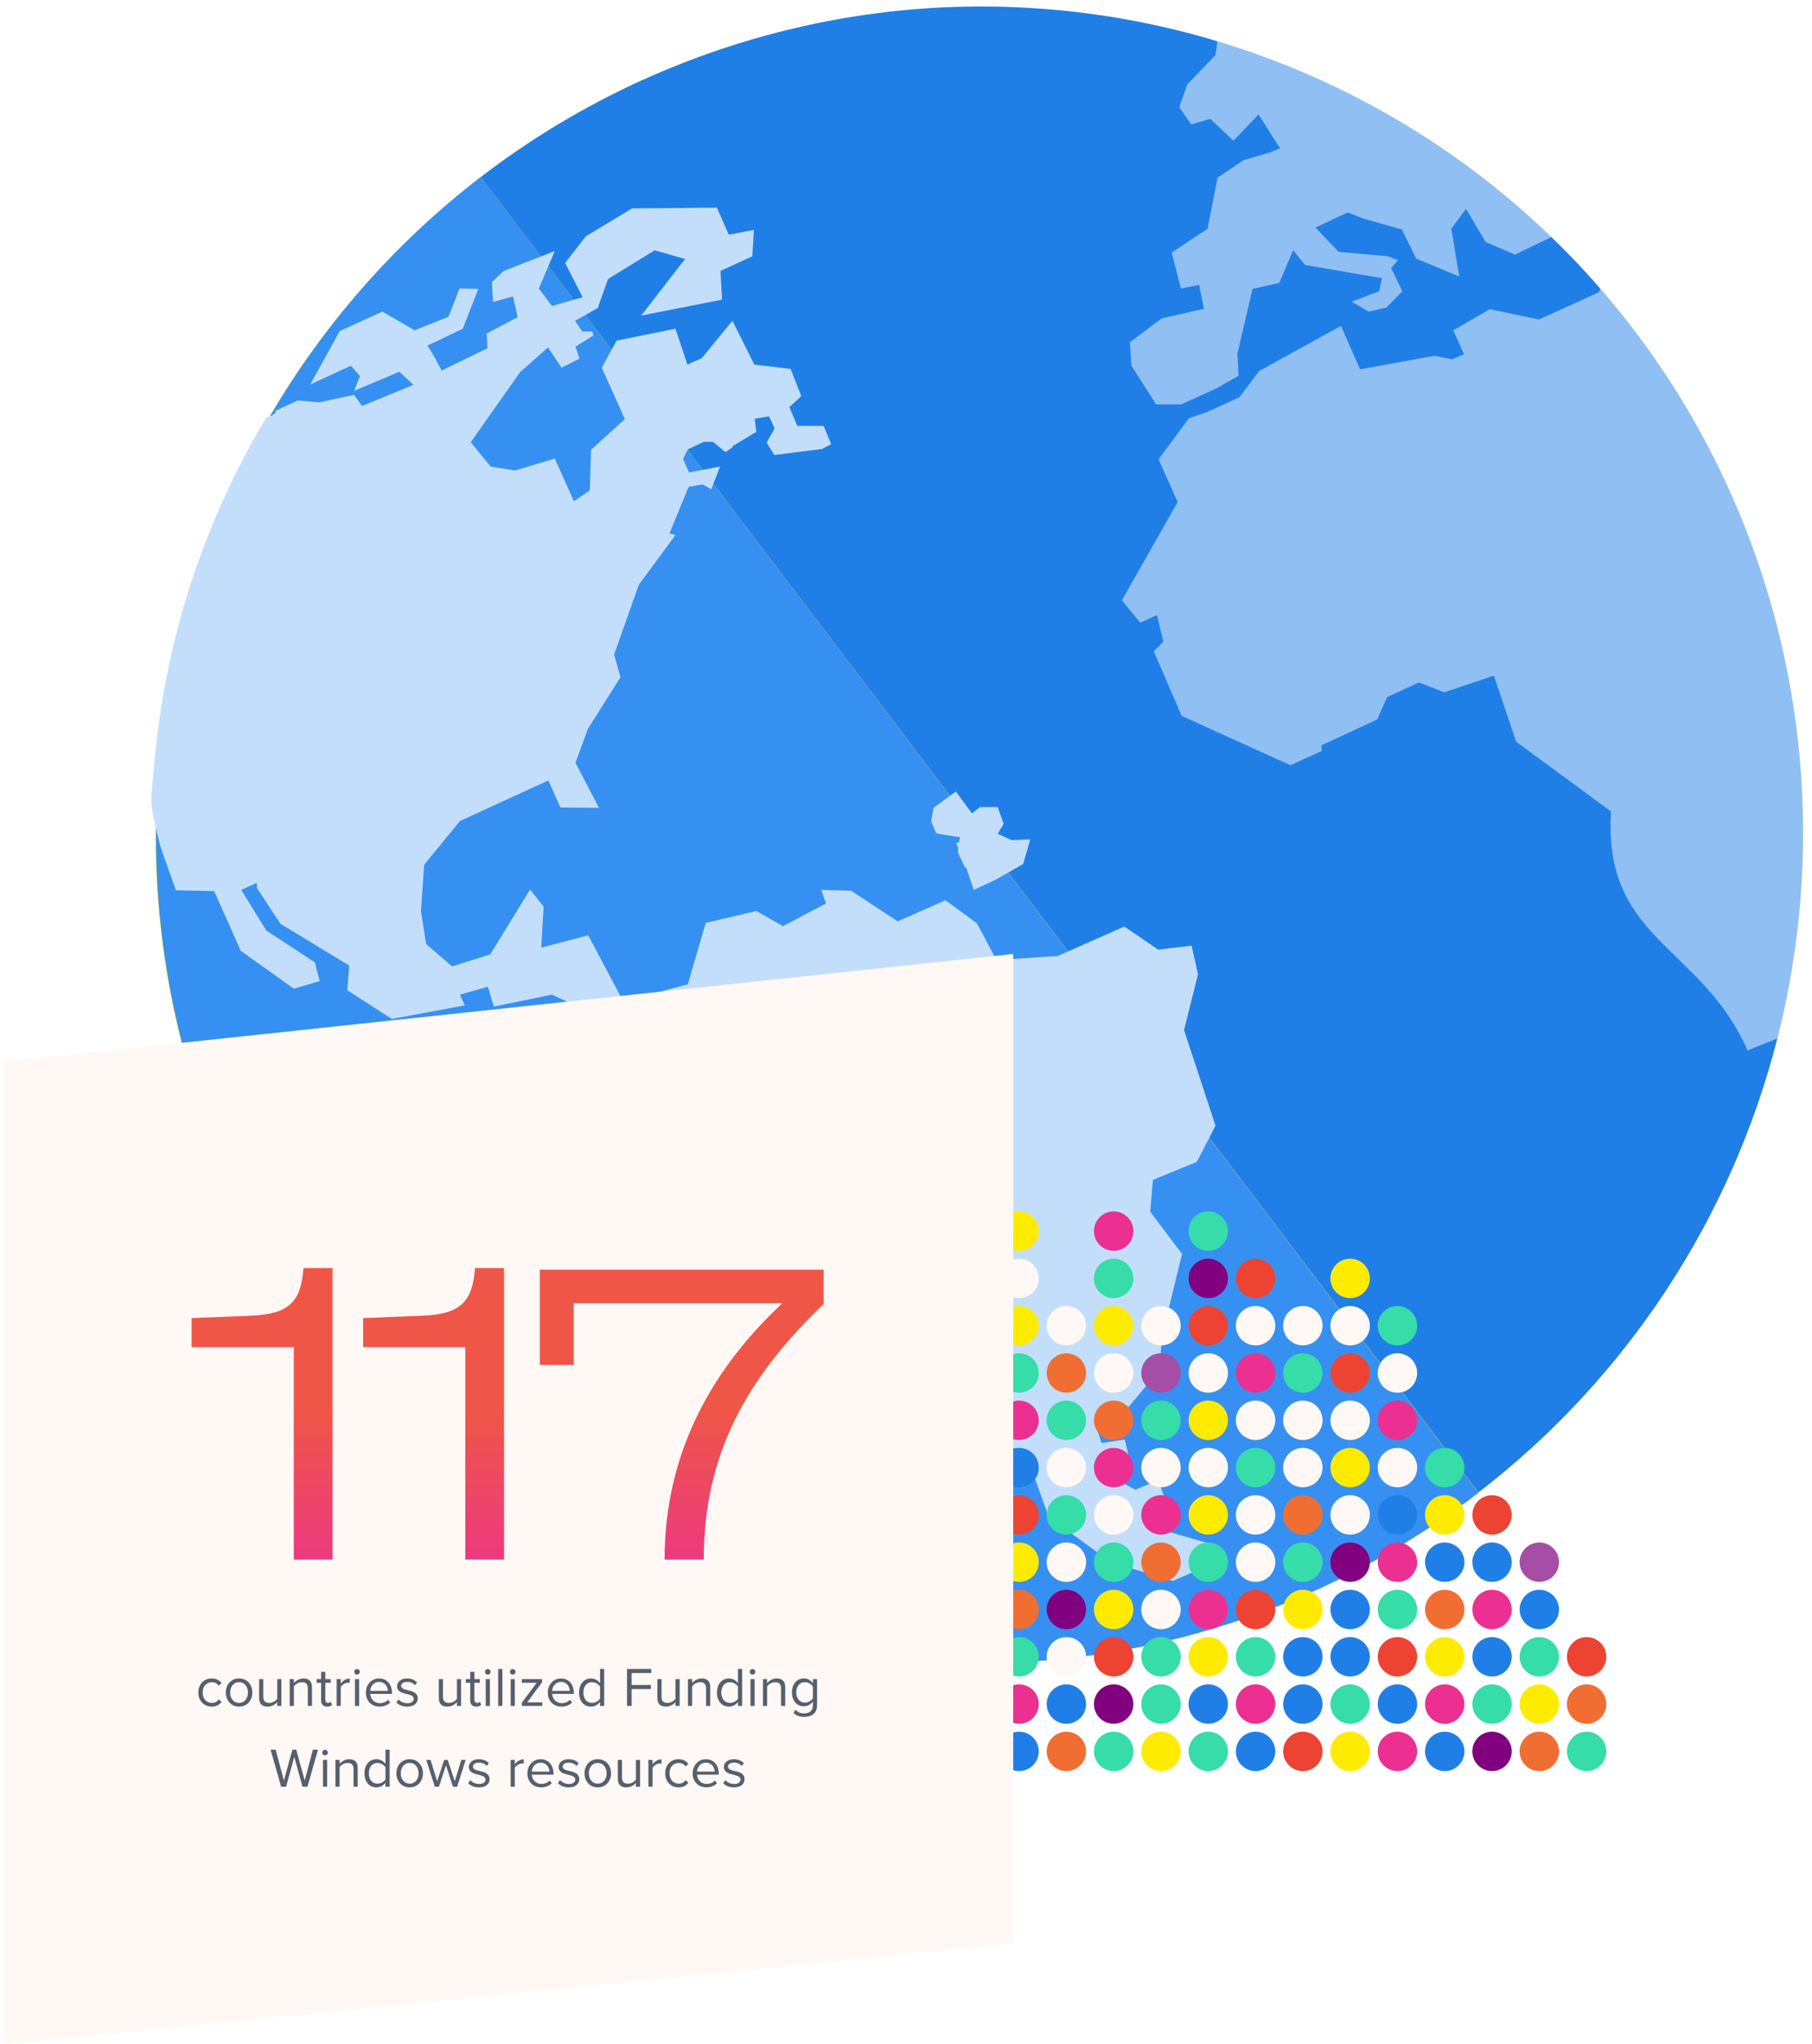 <svg width="359" height="405" viewBox="0 0 359 405" fill="none" xmlns="http://www.w3.org/2000/svg">
<path fill-rule="evenodd" clip-rule="evenodd" d="M127.589 15.729L127.037 15.966C104.599 26.232 84.754 41.407 68.966 60.371C53.179 79.334 41.852 101.601 35.824 125.528C29.794 149.455 29.217 174.431 34.133 198.611C39.049 222.791 49.334 245.558 64.227 265.231C109.204 324.49 190.478 346.978 261.099 314.864L261.651 314.627C301.024 296.428 331.631 263.437 346.832 222.813C362.033 182.189 360.6 137.209 342.846 97.634C334.122 78.095 321.627 60.471 306.076 45.773C290.525 31.074 272.225 19.59 252.226 11.981C232.227 4.371 210.922 0.785 189.534 1.428C168.146 2.072 147.095 6.932 127.589 15.729Z" fill="#FFEB00"/>
<path fill-rule="evenodd" clip-rule="evenodd" d="M95.238 35.062C60.78 61.58 38.19 100.634 32.382 143.726C26.575 186.817 38.02 230.458 64.227 265.153C109.204 324.49 190.478 346.979 261.099 314.864L261.651 314.627C272.935 309.419 283.351 303.028 292.898 295.768L95.238 35.062Z" fill="#3690F1"/>
<path fill-rule="evenodd" clip-rule="evenodd" d="M127.589 15.729L127.037 15.966C115.839 21.074 105.251 27.427 95.474 34.904L95.237 35.061L292.898 295.689C322.264 273.089 343.163 241.257 352.225 205.325C361.286 169.394 357.982 131.458 342.846 97.634C334.13 78.088 321.639 60.456 306.092 45.749C290.544 31.043 272.245 19.551 252.245 11.934C232.246 4.316 210.938 0.724 189.547 1.362C168.155 1.999 147.1 6.934 127.589 15.729Z" fill="#207FE7"/>
<path fill-rule="evenodd" clip-rule="evenodd" d="M307.575 46.897C288.969 28.598 266.237 15.039 241.294 7.365L240.82 10.916L235.218 16.755L233.64 21.253L236.007 24.646L239.794 23.541L244.371 27.881L249.342 22.673L253.603 29.38L251.709 30.169L246.344 31.747L241.215 35.219L239.242 45.319L232.14 50.054L233.955 57.155L237.585 56.445L238.532 61.179L230.168 63.073L223.855 67.808L224.171 72.463L229.063 80.117H234.034L240.978 76.961L245.397 74.436L245.16 70.096L248.158 57.234L253.445 56.05L256.207 49.58L258.574 52.5L273.803 55.104L273.251 57.708L267.806 59.759L271.12 61.732L274.671 60.943L277.827 57.708L275.618 53.131L276.959 51.553L274.908 50.764L265.202 49.896L260.626 45.083L267.017 42.084L270.015 43.268L277.748 45.477L280.589 51.237L289.111 54.788L287.533 45.319L290.452 41.374L294.319 47.923L300.158 50.448L307.496 46.897H307.575Z" fill="white" fill-opacity="0.5"/>
<path fill-rule="evenodd" clip-rule="evenodd" d="M352.157 205.736C358.812 179.986 359.099 153.004 352.996 127.118C346.892 101.231 334.58 77.22 317.123 57.155L316.728 57.944L304.892 63.31L295.187 61.258L287.927 65.44L290.058 70.175L287.691 71.201L284.219 70.49L269.463 73.173L265.676 64.573L249.5 73.489L245.555 78.697L239.005 81.695L235.533 82.879L229.536 91.006L233.324 99.449L222.277 118.939L225.907 123.358L229.221 121.859L230.483 127.145L228.59 129.039L234.113 141.822L255.655 151.606L261.888 148.766L261.809 147.661L272.856 142.532L274.829 138.113L281.141 135.194L286.112 137.166L295.976 133.852L300.394 146.951L319.174 160.759C317.596 186.325 336.849 187.035 346.239 208.103L352.157 205.736Z" fill="white" fill-opacity="0.5"/>
<path fill-rule="evenodd" clip-rule="evenodd" d="M54.443 131.327L52.865 130.775V130.38L54.443 130.617V131.327Z" fill="#FEFEFF"/>
<path fill-rule="evenodd" clip-rule="evenodd" d="M53.575 83.589L54.838 84.22L54.995 84.457V85.246L55.785 85.956L56.968 87.534L57.757 88.323L58.546 88.797L60.124 90.375C60.361 90.375 60.756 90.375 60.756 90.612V93.531L60.677 93.689L59.888 94.478L59.414 95.346L58.625 96.135V96.529L58.231 97.319C58.152 97.476 57.836 97.319 57.836 97.476V102.526L58.231 103.237C58.309 103.315 58.704 103.631 58.704 103.789V104.42L59.335 104.815C59.373 104.829 59.407 104.852 59.433 104.883C59.459 104.914 59.477 104.951 59.485 104.99C59.492 105.03 59.49 105.07 59.478 105.109C59.465 105.147 59.444 105.182 59.414 105.209L59.099 105.525V107.498C59.099 107.655 58.783 107.892 58.704 107.971L58.625 108.523L58.231 108.839V114.678L59.73 115.073C59.809 115.073 59.888 115.151 59.888 115.309V116.414L61.86 118.387L61.939 118.623V119.728L62.728 120.912V122.174C62.886 122.332 63.202 122.49 63.202 122.726V125.094C63.202 125.33 62.886 125.567 62.807 125.646V131.722C62.807 131.88 62.334 132.432 62.097 132.432H57.599L54.995 132.037V140.717C54.995 141.033 54.759 141.033 54.601 141.033V141.98C54.601 142.137 54.522 142.216 54.443 142.216L53.654 142.611L51.681 146.162V147.503L50.892 148.292V153.027L51.681 154.21L52.076 154.999L53.181 155.788L53.338 155.946V159.655C53.338 159.97 53.102 159.97 52.944 159.97C52.944 160.128 52.944 160.365 52.628 160.365H52.076V165.099L51.681 165.573V166.677C51.681 166.835 51.366 167.072 51.287 167.151V168.729C51.287 168.887 50.971 169.123 50.892 169.281V175.909L55.548 183.011L69.199 191.296L68.804 196.188L77.642 201.87L92.082 199.187L91.135 197.056L96.658 195.478L97.842 199.424L109.362 197.056L122.776 203.29L134.612 198.95L139.899 207.788L134.533 216.783L137.926 225.305L139.11 230.907L156.706 239.981L159.783 244.4L164.833 243.453C165.307 243.217 176.985 245.82 176.985 245.82L188.426 271.544L191.977 270.992L195.133 283.774L203.418 288.351L207.758 300.503L220.068 309.498L232.377 313.207L241.294 309.34L240.899 306.184L231.904 303.58L231.115 300.66L230.72 296.715L229.458 293.243L224.96 295.137L221.488 293.322L223.54 288.114L222.829 285.195L218.253 285.905L217.385 283.301L222.751 279.75L229.694 271.465L230.247 264.6L234.192 248.424L227.879 240.06L228.432 233.748L237.112 230.197L240.82 223.017L234.586 204.079L237.348 193.032L236.086 187.351L229.458 188.14L222.751 183.563L209.573 189.402L197.422 190.191L193.555 182.932L187.322 178.355L177.853 182.538L168.621 176.462L162.703 176.304L163.65 178.987L155.128 183.484L149.841 180.486L139.82 182.853L136.269 195.005L123.486 198.398L116.542 185.299L107.232 187.745L107.705 179.618L105.022 176.225L97.132 189.087L89.556 191.454L84.428 187.035L83.402 180.486L84.033 171.333L91.135 162.653L108.652 154.605L111.019 159.97L118.673 160.049L114.017 151.133L116.464 144.426L122.934 134.168L121.671 129.67L126.564 115.862L133.823 105.998L132.639 105.683L136.427 96.451L139.189 95.977L140.925 96.924L142.661 92.426L136.506 93.61L135.322 90.927L136.269 89.033L139.425 87.534H141.24L143.765 89.586L145.186 88.56L145.107 88.402L149.841 85.561L149.525 82.958L152.366 82.484L153.471 84.851L151.893 87.692L153.392 90.138L162.861 88.954L164.675 88.008L163.176 84.378H157.968L156.39 80.669L158.757 78.46L156.627 73.094L149.446 72.226L145.107 63.547L139.031 70.964L136.19 72.226L133.823 65.125L122.145 67.492L119.225 72.858L123.802 83.037L117.095 89.112L116.858 97.161L113.702 99.291L109.914 90.848L102.024 93.215L97.21 92.426L93.265 87.613L103.049 73.726L108.573 68.833L111.256 72.858L114.807 71.043L114.017 68.675L117.568 66.466L117.332 65.677H115.359L113.939 63.547L118.436 61.022L120.014 56.524L120.488 55.261L129.72 49.58L135.717 51.316L127.037 62.521L143.055 59.365L142.739 53.683L149.052 50.764L149.368 45.556L144.396 46.503L142.029 41.137L125.222 41.295L116.069 46.819L111.966 52.105L115.438 58.891L109.362 60.627L106.758 57.155L109.914 49.738L99.814 53.683L97.447 55.893L97.684 59.838L101.629 58.733L102.576 62.837L96.421 66.072L96.579 68.991L87.505 73.41C87.505 73.41 84.901 68.36 84.585 68.518L91.687 65.125L94.764 57.234L91.056 57.155L88.846 62.758L82.139 65.44L75.748 61.732L67.305 65.598L61.466 76.172L69.514 72.463L71.329 74.515L70.145 77.434L79.141 73.647L81.903 76.251L71.724 80.433L70.145 78.223L63.202 79.722L59.02 79.328L54.601 81.379V81.695C54.518 81.821 54.411 81.928 54.285 82.011L54.049 82.168C53.891 82.248 53.891 82.326 53.891 82.484L53.812 82.721L53.733 82.958L53.575 83.589Z" fill="#C3DEFB"/>
<path fill-rule="evenodd" clip-rule="evenodd" d="M52.76 82.721C40.436 103.299 32.886 126.381 30.666 150.265C29.799 160.049 29.404 158.155 31.85 167.94L34.849 176.383L42.423 176.541L47.71 188.377L58.205 195.873L63.334 194.373L62.387 190.665L52.76 184.352L47.789 176.304L51.103 174.805L51.34 175.12V169.123C51.34 168.966 51.734 168.65 51.734 168.65V167.072C51.734 166.914 52.129 166.598 52.129 166.598V165.415C52.129 165.257 52.445 165.02 52.602 164.941V160.128C52.602 159.97 52.681 159.812 52.839 159.812H53.392C53.392 159.418 53.47 159.418 53.786 159.418V156.104L52.602 155.315L52.208 154.526L51.419 153.263L51.34 153.105V148.213L51.419 147.977L52.208 147.187V146.004L53.786 142.69L54.338 142.216L55.048 141.822V140.796C55.048 140.48 55.285 140.48 55.443 140.48V131.88L53.549 131.091L53.451 131.031L53.392 130.933V130.144C53.392 129.986 53.47 129.828 53.628 129.828H55.285C55.522 129.828 55.759 130.223 55.916 130.301V131.485L63.018 131.88L63.255 131.643V125.567C63.255 125.409 63.57 125.173 63.649 125.015V122.884C63.57 122.726 63.255 122.569 63.255 122.332V121.227L62.466 120.044V118.781L60.493 116.808L60.414 116.572V115.546L58.915 115.23L58.797 115.138L58.757 114.994V108.681C58.757 108.444 58.994 108.208 59.152 108.129V107.655L59.546 107.34V105.367C59.546 105.209 59.783 105.051 59.783 105.051L59.309 104.736L59.191 104.644L59.152 104.499V103.947L58.757 103.552L58.363 102.605V97.319C58.363 97.003 58.599 97.003 58.836 97.003L59.152 96.372V95.898L59.941 95.109C60.099 94.951 60.335 94.32 60.493 94.241L61.203 93.452V91.006L60.888 90.927L59.309 89.349L58.363 88.876L57.574 88.087V88.008L56.311 86.43L55.522 85.561V84.694L53.944 83.904C53.707 83.904 53.786 83.51 54.023 83.431L54.181 83.352V82.879L54.338 82.405C54.338 82.248 54.417 82.169 54.575 82.011L52.76 82.8V82.721Z" fill="#C3DEFB"/>
<path fill-rule="evenodd" clip-rule="evenodd" d="M184.481 162.732L184.954 160.049L189.373 156.814L193.318 162.18L197.816 165.257L200.42 166.441L204.129 166.283L202.708 171.175L197.185 174.331L192.924 176.304L191.109 170.938L194.344 168.571L192.924 166.204L188.663 165.651L185.507 165.099L184.481 162.732Z" fill="#C3DEFB"/>
<path fill-rule="evenodd" clip-rule="evenodd" d="M189.768 168.808L190.636 162.653L194.186 159.891H197.658L198.842 163.205L194.66 170.307L191.188 171.885L189.768 168.808Z" fill="#C3DEFB"/>
<path fill-rule="evenodd" clip-rule="evenodd" d="M189.452 167.072L193.713 165.099L193.555 162.416L195.212 161.627L197.343 161.154V163.205L195.291 164.389L195.764 166.677L194.581 168.413L192.056 169.834C191.845 169.492 191.634 169.15 191.425 168.808L190.399 169.281L189.452 167.072Z" fill="#C3DEFB"/>
<path fill-rule="evenodd" clip-rule="evenodd" d="M193.397 168.019L192.608 165.809L193.16 163.442L195.686 164.073L196.317 166.362L193.397 168.019Z" fill="#C3DEFB"/>
<path fill-rule="evenodd" clip-rule="evenodd" d="M191.898 165.02L193.003 166.598H195.764L194.107 162.969L191.898 165.02Z" fill="#C3DEFB"/>
<rect x="49" y="91" width="24" height="80" fill="#C3DEFB"/>
<path d="M53.5 83.5H57L68.5 89.5L61 95.5L53 89.5L53.5 83.5Z" fill="#C3DEFB"/>
<circle cx="314.347" cy="328.238" r="3.904" transform="rotate(90 314.347 328.238)" fill="#ED4333"/>
<circle cx="314.347" cy="337.608" r="3.904" transform="rotate(90 314.347 337.608)" fill="#F16E32"/>
<circle cx="314.347" cy="346.979" r="3.904" transform="rotate(90 314.347 346.979)" fill="#36DDA8"/>
<circle cx="304.977" cy="309.497" r="3.904" transform="rotate(90 304.977 309.497)" fill="#A64DA6"/>
<circle cx="304.977" cy="318.867" r="3.904" transform="rotate(90 304.977 318.867)" fill="#207FE7"/>
<circle cx="304.977" cy="328.238" r="3.904" transform="rotate(90 304.977 328.238)" fill="#36DDA8"/>
<circle cx="304.977" cy="337.608" r="3.904" transform="rotate(90 304.977 337.608)" fill="#FFEB00"/>
<circle cx="304.977" cy="346.979" r="3.904" transform="rotate(90 304.977 346.979)" fill="#F16E32"/>
<circle cx="295.607" cy="300.127" r="3.904" transform="rotate(90 295.607 300.127)" fill="#ED4333"/>
<circle cx="295.607" cy="309.497" r="3.904" transform="rotate(90 295.607 309.497)" fill="#207FE7"/>
<circle cx="295.607" cy="318.867" r="3.904" transform="rotate(90 295.607 318.867)" fill="#EB3091"/>
<circle cx="295.607" cy="328.238" r="3.904" transform="rotate(90 295.607 328.238)" fill="#207FE7"/>
<circle cx="295.607" cy="337.608" r="3.904" transform="rotate(90 295.607 337.608)" fill="#36DDA8"/>
<circle cx="295.607" cy="346.979" r="3.904" transform="rotate(90 295.607 346.979)" fill="#800080"/>
<circle cx="286.236" cy="290.756" r="3.904" transform="rotate(90 286.236 290.756)" fill="#36DDA8"/>
<circle cx="286.236" cy="300.127" r="3.904" transform="rotate(90 286.236 300.127)" fill="#FFEB00"/>
<circle cx="286.236" cy="309.497" r="3.904" transform="rotate(90 286.236 309.497)" fill="#207FE7"/>
<circle cx="286.236" cy="318.868" r="3.904" transform="rotate(90 286.236 318.868)" fill="#F16E32"/>
<circle cx="286.236" cy="328.238" r="3.904" transform="rotate(90 286.236 328.238)" fill="#FFEB00"/>
<circle cx="286.236" cy="337.608" r="3.904" transform="rotate(90 286.236 337.608)" fill="#EB3091"/>
<circle cx="286.236" cy="346.979" r="3.904" transform="rotate(90 286.236 346.979)" fill="#207FE7"/>
<circle cx="276.866" cy="262.645" r="3.904" transform="rotate(90 276.866 262.645)" fill="#36DDA8"/>
<circle cx="276.866" cy="272.015" r="3.904" transform="rotate(90 276.866 272.015)" fill="#FFF8F4"/>
<circle cx="276.866" cy="281.386" r="3.904" transform="rotate(90 276.866 281.386)" fill="#EB3091"/>
<circle cx="276.866" cy="290.756" r="3.904" transform="rotate(90 276.866 290.756)" fill="#FFF8F4"/>
<circle cx="276.866" cy="300.127" r="3.904" transform="rotate(90 276.866 300.127)" fill="#207FE7"/>
<circle cx="276.866" cy="309.497" r="3.904" transform="rotate(90 276.866 309.497)" fill="#EB3091"/>
<circle cx="276.866" cy="318.867" r="3.904" transform="rotate(90 276.866 318.867)" fill="#36DDA8"/>
<circle cx="276.866" cy="328.238" r="3.904" transform="rotate(90 276.866 328.238)" fill="#ED4333"/>
<circle cx="276.866" cy="337.608" r="3.904" transform="rotate(90 276.866 337.608)" fill="#207FE7"/>
<circle cx="276.866" cy="346.979" r="3.904" transform="rotate(90 276.866 346.979)" fill="#EB3091"/>
<circle cx="267.495" cy="253.275" r="3.904" transform="rotate(90 267.495 253.275)" fill="#FFEB00"/>
<circle cx="267.495" cy="262.645" r="3.904" transform="rotate(90 267.495 262.645)" fill="#FFF8F4"/>
<circle cx="267.495" cy="272.015" r="3.904" transform="rotate(90 267.495 272.015)" fill="#ED4333"/>
<circle cx="267.495" cy="281.386" r="3.904" transform="rotate(90 267.495 281.386)" fill="#FFF8F4"/>
<circle cx="267.495" cy="290.756" r="3.904" transform="rotate(90 267.495 290.756)" fill="#FFEB00"/>
<circle cx="267.495" cy="300.127" r="3.904" transform="rotate(90 267.495 300.127)" fill="#FFF8F4"/>
<circle cx="267.495" cy="309.497" r="3.904" transform="rotate(90 267.495 309.497)" fill="#800080"/>
<circle cx="267.495" cy="318.867" r="3.904" transform="rotate(90 267.495 318.867)" fill="#207FE7"/>
<circle cx="267.495" cy="328.238" r="3.904" transform="rotate(90 267.495 328.238)" fill="#207FE7"/>
<circle cx="267.495" cy="337.608" r="3.904" transform="rotate(90 267.495 337.608)" fill="#36DDA8"/>
<circle cx="267.495" cy="346.979" r="3.904" transform="rotate(90 267.495 346.979)" fill="#FFEB00"/>
<circle cx="258.125" cy="262.645" r="3.904" transform="rotate(90 258.125 262.645)" fill="#FFF8F4"/>
<circle cx="258.125" cy="272.015" r="3.904" transform="rotate(90 258.125 272.015)" fill="#36DDA8"/>
<circle cx="258.125" cy="281.386" r="3.904" transform="rotate(90 258.125 281.386)" fill="#FFF8F4"/>
<circle cx="258.125" cy="290.756" r="3.904" transform="rotate(90 258.125 290.756)" fill="#FFF8F4"/>
<circle cx="258.125" cy="300.127" r="3.904" transform="rotate(90 258.125 300.127)" fill="#F16E32"/>
<circle cx="258.125" cy="309.497" r="3.904" transform="rotate(90 258.125 309.497)" fill="#36DDA8"/>
<circle cx="258.125" cy="318.867" r="3.904" transform="rotate(90 258.125 318.867)" fill="#FFEB00"/>
<circle cx="258.125" cy="328.238" r="3.904" transform="rotate(90 258.125 328.238)" fill="#207FE7"/>
<circle cx="258.125" cy="337.608" r="3.904" transform="rotate(90 258.125 337.608)" fill="#207FE7"/>
<circle cx="258.125" cy="346.979" r="3.904" transform="rotate(90 258.125 346.979)" fill="#ED4333"/>
<circle cx="248.755" cy="253.275" r="3.904" transform="rotate(90 248.755 253.275)" fill="#ED4333"/>
<circle cx="248.755" cy="262.645" r="3.904" transform="rotate(90 248.755 262.645)" fill="#FFF8F4"/>
<circle cx="248.755" cy="272.015" r="3.904" transform="rotate(90 248.755 272.015)" fill="#EB3091"/>
<circle cx="248.755" cy="281.386" r="3.904" transform="rotate(90 248.755 281.386)" fill="#FFF8F4"/>
<circle cx="248.755" cy="290.756" r="3.904" transform="rotate(90 248.755 290.756)" fill="#36DDA8"/>
<circle cx="248.755" cy="300.127" r="3.904" transform="rotate(90 248.755 300.127)" fill="#FFF8F4"/>
<circle cx="248.755" cy="309.497" r="3.904" transform="rotate(90 248.755 309.497)" fill="#FFF8F4"/>
<circle cx="248.755" cy="318.867" r="3.904" transform="rotate(90 248.755 318.867)" fill="#ED4333"/>
<circle cx="248.755" cy="328.238" r="3.904" transform="rotate(90 248.755 328.238)" fill="#36DDA8"/>
<circle cx="248.755" cy="337.608" r="3.904" transform="rotate(90 248.755 337.608)" fill="#EB3091"/>
<circle cx="248.755" cy="346.979" r="3.904" transform="rotate(90 248.755 346.979)" fill="#207FE7"/>
<circle cx="239.384" cy="243.904" r="3.904" transform="rotate(90 239.384 243.904)" fill="#36DDA8"/>
<circle cx="239.384" cy="253.275" r="3.904" transform="rotate(90 239.384 253.275)" fill="#800080"/>
<circle cx="239.384" cy="262.645" r="3.904" transform="rotate(90 239.384 262.645)" fill="#ED4333"/>
<circle cx="239.384" cy="272.016" r="3.904" transform="rotate(90 239.384 272.016)" fill="#FFF8F4"/>
<circle cx="239.384" cy="281.386" r="3.904" transform="rotate(90 239.384 281.386)" fill="#FFEB00"/>
<circle cx="239.384" cy="290.756" r="3.904" transform="rotate(90 239.384 290.756)" fill="#FFF8F4"/>
<circle cx="239.384" cy="300.127" r="3.904" transform="rotate(90 239.384 300.127)" fill="#FFEB00"/>
<circle cx="239.384" cy="309.497" r="3.904" transform="rotate(90 239.384 309.497)" fill="#36DDA8"/>
<circle cx="239.384" cy="318.867" r="3.904" transform="rotate(90 239.384 318.867)" fill="#EB3091"/>
<circle cx="239.384" cy="328.238" r="3.904" transform="rotate(90 239.384 328.238)" fill="#FFEB00"/>
<circle cx="239.384" cy="337.608" r="3.904" transform="rotate(90 239.384 337.608)" fill="#207FE7"/>
<circle cx="239.384" cy="346.979" r="3.904" transform="rotate(90 239.384 346.979)" fill="#36DDA8"/>
<circle cx="230.014" cy="262.645" r="3.904" transform="rotate(90 230.014 262.645)" fill="#FFF8F4"/>
<circle cx="230.014" cy="272.015" r="3.904" transform="rotate(90 230.014 272.015)" fill="#A64DA6"/>
<circle cx="230.014" cy="281.386" r="3.904" transform="rotate(90 230.014 281.386)" fill="#36DDA8"/>
<circle cx="230.014" cy="290.756" r="3.904" transform="rotate(90 230.014 290.756)" fill="#FFF8F4"/>
<circle cx="230.014" cy="300.127" r="3.904" transform="rotate(90 230.014 300.127)" fill="#EB3091"/>
<circle cx="230.014" cy="309.497" r="3.904" transform="rotate(90 230.014 309.497)" fill="#F16E32"/>
<circle cx="230.014" cy="318.867" r="3.904" transform="rotate(90 230.014 318.867)" fill="#FFF8F4"/>
<circle cx="230.014" cy="328.238" r="3.904" transform="rotate(90 230.014 328.238)" fill="#36DDA8"/>
<circle cx="230.014" cy="337.608" r="3.904" transform="rotate(90 230.014 337.608)" fill="#36DDA8"/>
<circle cx="230.014" cy="346.979" r="3.904" transform="rotate(90 230.014 346.979)" fill="#FFEB00"/>
<circle cx="220.643" cy="243.904" r="3.904" transform="rotate(90 220.643 243.904)" fill="#EB3091"/>
<circle cx="220.643" cy="253.275" r="3.904" transform="rotate(90 220.643 253.275)" fill="#36DDA8"/>
<circle cx="220.643" cy="262.645" r="3.904" transform="rotate(90 220.643 262.645)" fill="#FFEB00"/>
<circle cx="220.643" cy="272.016" r="3.904" transform="rotate(90 220.643 272.016)" fill="#FFF8F4"/>
<circle cx="220.643" cy="281.386" r="3.904" transform="rotate(90 220.643 281.386)" fill="#F16E32"/>
<circle cx="220.643" cy="290.756" r="3.904" transform="rotate(90 220.643 290.756)" fill="#EB3091"/>
<circle cx="220.643" cy="300.127" r="3.904" transform="rotate(90 220.643 300.127)" fill="#FFF8F4"/>
<circle cx="220.643" cy="309.497" r="3.904" transform="rotate(90 220.643 309.497)" fill="#36DDA8"/>
<circle cx="220.643" cy="318.867" r="3.904" transform="rotate(90 220.643 318.867)" fill="#FFEB00"/>
<circle cx="220.643" cy="328.238" r="3.904" transform="rotate(90 220.643 328.238)" fill="#ED4333"/>
<circle cx="220.643" cy="337.608" r="3.904" transform="rotate(90 220.643 337.608)" fill="#800080"/>
<circle cx="220.643" cy="346.979" r="3.904" transform="rotate(90 220.643 346.979)" fill="#36DDA8"/>
<circle cx="211.273" cy="262.645" r="3.904" transform="rotate(90 211.273 262.645)" fill="#FFF8F4"/>
<circle cx="211.273" cy="272.015" r="3.904" transform="rotate(90 211.273 272.015)" fill="#F16E32"/>
<circle cx="211.273" cy="281.386" r="3.904" transform="rotate(90 211.273 281.386)" fill="#36DDA8"/>
<circle cx="211.273" cy="290.756" r="3.904" transform="rotate(90 211.273 290.756)" fill="#FFF8F4"/>
<circle cx="211.273" cy="300.127" r="3.904" transform="rotate(90 211.273 300.127)" fill="#36DDA8"/>
<circle cx="211.273" cy="309.497" r="3.904" transform="rotate(90 211.273 309.497)" fill="#FFF8F4"/>
<circle cx="211.273" cy="318.867" r="3.904" transform="rotate(90 211.273 318.867)" fill="#800080"/>
<circle cx="211.273" cy="328.238" r="3.904" transform="rotate(90 211.273 328.238)" fill="#FFF8F4"/>
<circle cx="211.273" cy="337.608" r="3.904" transform="rotate(90 211.273 337.608)" fill="#207FE7"/>
<circle cx="211.273" cy="346.979" r="3.904" transform="rotate(90 211.273 346.979)" fill="#F16E32"/>
<circle cx="201.903" cy="243.904" r="3.904" transform="rotate(90 201.903 243.904)" fill="#FFEB00"/>
<circle cx="201.903" cy="253.275" r="3.904" transform="rotate(90 201.903 253.275)" fill="#FFF8F4"/>
<circle cx="201.903" cy="262.645" r="3.904" transform="rotate(90 201.903 262.645)" fill="#FFEB00"/>
<circle cx="201.903" cy="272.016" r="3.904" transform="rotate(90 201.903 272.016)" fill="#36DDA8"/>
<circle cx="201.903" cy="281.386" r="3.904" transform="rotate(90 201.903 281.386)" fill="#EB3091"/>
<circle cx="201.903" cy="290.756" r="3.904" transform="rotate(90 201.903 290.756)" fill="#207FE7"/>
<circle cx="201.903" cy="300.127" r="3.904" transform="rotate(90 201.903 300.127)" fill="#ED4333"/>
<circle cx="201.903" cy="309.497" r="3.904" transform="rotate(90 201.903 309.497)" fill="#FFEB00"/>
<circle cx="201.903" cy="318.867" r="3.904" transform="rotate(90 201.903 318.867)" fill="#F16E32"/>
<circle cx="201.903" cy="328.238" r="3.904" transform="rotate(90 201.903 328.238)" fill="#36DDA8"/>
<circle cx="201.903" cy="337.608" r="3.904" transform="rotate(90 201.903 337.608)" fill="#EB3091"/>
<circle cx="201.903" cy="346.979" r="3.904" transform="rotate(90 201.903 346.979)" fill="#207FE7"/>
<g filter="url(#filter0_b_11801_46683)">
<path d="M0.741 210.373L200.741 189V385L0.741 405V210.373Z" fill="#FFF8F4"/>
</g>
<path d="M60.121 251.219H65.882V308.979H58.202V266.899H37.962V261.139L49.801 260.659C57.322 260.339 59.642 257.859 60.121 251.219ZM94.106 251.219H99.866V308.979H92.186V266.899H71.946V261.139L83.786 260.659C91.306 260.339 93.626 257.859 94.106 251.219ZM155.028 258.179H113.668V270.419H106.948V251.539H163.188V258.339C147.828 273.059 139.428 288.259 139.428 308.979H131.668C131.668 286.659 142.148 270.179 155.028 258.179Z" fill="url(#paint0_linear_11801_46683)"/>
<path d="M39.292 335.317C39.292 333.744 40.359 332.534 41.943 332.534C42.911 332.534 43.483 332.93 43.89 333.458L43.34 333.964C42.988 333.48 42.537 333.271 41.987 333.271C40.854 333.271 40.15 334.14 40.15 335.317C40.15 336.494 40.854 337.374 41.987 337.374C42.537 337.374 42.988 337.154 43.34 336.681L43.89 337.187C43.483 337.715 42.911 338.111 41.943 338.111C40.359 338.111 39.292 336.901 39.292 335.317ZM47.367 338.111C45.75 338.111 44.738 336.857 44.738 335.317C44.738 333.777 45.75 332.534 47.367 332.534C48.984 332.534 49.996 333.777 49.996 335.317C49.996 336.857 48.984 338.111 47.367 338.111ZM47.367 337.374C48.5 337.374 49.127 336.406 49.127 335.317C49.127 334.239 48.5 333.271 47.367 333.271C46.234 333.271 45.596 334.239 45.596 335.317C45.596 336.406 46.234 337.374 47.367 337.374ZM54.927 337.979V337.231C54.52 337.693 53.827 338.111 53.035 338.111C51.924 338.111 51.341 337.572 51.341 336.417V332.666H52.166V336.164C52.166 337.099 52.639 337.374 53.354 337.374C54.003 337.374 54.619 337 54.927 336.571V332.666H55.752V337.979H54.927ZM60.986 337.979V334.503C60.986 333.568 60.513 333.271 59.798 333.271C59.149 333.271 58.533 333.667 58.225 334.096V337.979H57.4V332.666H58.225V333.436C58.599 332.996 59.325 332.534 60.117 332.534C61.228 332.534 61.811 333.095 61.811 334.25V337.979H60.986ZM64.8 338.111C64.019 338.111 63.623 337.66 63.623 336.868V333.392H62.743V332.666H63.623V331.214H64.448V332.666H65.526V333.392H64.448V336.692C64.448 337.088 64.624 337.374 64.987 337.374C65.219 337.374 65.439 337.275 65.549 337.154L65.79 337.77C65.582 337.968 65.284 338.111 64.8 338.111ZM66.692 337.979V332.666H67.517V333.524C67.946 332.963 68.562 332.556 69.288 332.556V333.403C69.189 333.381 69.09 333.37 68.958 333.37C68.452 333.37 67.759 333.788 67.517 334.217V337.979H66.692ZM70.73 331.775C70.433 331.775 70.18 331.522 70.18 331.214C70.18 330.906 70.433 330.664 70.73 330.664C71.038 330.664 71.291 330.906 71.291 331.214C71.291 331.522 71.038 331.775 70.73 331.775ZM70.323 337.979V332.666H71.148V337.979H70.323ZM72.486 335.317C72.486 333.777 73.585 332.534 75.103 332.534C76.71 332.534 77.656 333.788 77.656 335.383V335.592H73.355C73.421 336.593 74.124 337.429 75.269 337.429C75.874 337.429 76.49 337.187 76.907 336.758L77.303 337.297C76.775 337.825 76.061 338.111 75.192 338.111C73.618 338.111 72.486 336.978 72.486 335.317ZM75.093 333.216C73.96 333.216 73.398 334.173 73.355 334.987H76.841C76.831 334.195 76.302 333.216 75.093 333.216ZM78.53 337.275L78.959 336.681C79.311 337.088 79.982 337.44 80.708 337.44C81.522 337.44 81.962 337.077 81.962 336.56C81.962 335.977 81.313 335.79 80.598 335.614C79.696 335.405 78.673 335.163 78.673 334.063C78.673 333.238 79.388 332.534 80.653 332.534C81.555 332.534 82.193 332.875 82.622 333.304L82.237 333.876C81.918 333.491 81.335 333.205 80.653 333.205C79.927 333.205 79.476 333.535 79.476 334.008C79.476 334.525 80.081 334.69 80.774 334.855C81.698 335.064 82.765 335.328 82.765 336.505C82.765 337.396 82.05 338.111 80.675 338.111C79.806 338.111 79.069 337.847 78.53 337.275ZM90.527 337.979V337.231C90.12 337.693 89.427 338.111 88.635 338.111C87.524 338.111 86.941 337.572 86.941 336.417V332.666H87.766V336.164C87.766 337.099 88.239 337.374 88.954 337.374C89.603 337.374 90.219 337 90.527 336.571V332.666H91.352V337.979H90.527ZM94.342 338.111C93.561 338.111 93.165 337.66 93.165 336.868V333.392H92.285V332.666H93.165V331.214H93.99V332.666H95.068V333.392H93.99V336.692C93.99 337.088 94.166 337.374 94.529 337.374C94.76 337.374 94.98 337.275 95.09 337.154L95.332 337.77C95.123 337.968 94.826 338.111 94.342 338.111ZM96.64 331.775C96.343 331.775 96.09 331.522 96.09 331.214C96.09 330.906 96.343 330.664 96.64 330.664C96.948 330.664 97.201 330.906 97.201 331.214C97.201 331.522 96.948 331.775 96.64 331.775ZM96.233 337.979V332.666H97.058V337.979H96.233ZM98.704 337.979V330.642H99.529V337.979H98.704ZM101.581 331.775C101.284 331.775 101.031 331.522 101.031 331.214C101.031 330.906 101.284 330.664 101.581 330.664C101.889 330.664 102.142 330.906 102.142 331.214C102.142 331.522 101.889 331.775 101.581 331.775ZM101.174 337.979V332.666H101.999V337.979H101.174ZM103.392 337.979V337.341L106.318 333.392H103.392V332.666H107.396V333.293L104.448 337.264H107.44V337.979H103.392ZM108.526 335.317C108.526 333.777 109.626 332.534 111.144 332.534C112.75 332.534 113.696 333.788 113.696 335.383V335.592H109.395C109.461 336.593 110.165 337.429 111.309 337.429C111.914 337.429 112.53 337.187 112.948 336.758L113.344 337.297C112.816 337.825 112.101 338.111 111.232 338.111C109.659 338.111 108.526 336.978 108.526 335.317ZM111.133 333.216C110 333.216 109.439 334.173 109.395 334.987H112.882C112.871 334.195 112.343 333.216 111.133 333.216ZM118.882 337.979V337.187C118.486 337.726 117.837 338.111 117.089 338.111C115.703 338.111 114.724 337.055 114.724 335.328C114.724 333.634 115.692 332.534 117.089 332.534C117.804 332.534 118.453 332.886 118.882 333.469V330.642H119.707V337.979H118.882ZM118.882 336.538V334.129C118.585 333.667 117.947 333.271 117.287 333.271C116.22 333.271 115.582 334.151 115.582 335.328C115.582 336.505 116.22 337.374 117.287 337.374C117.947 337.374 118.585 337 118.882 336.538ZM124.228 337.979V330.642H129.035V331.456H125.141V333.821H128.958V334.635H125.141V337.979H124.228ZM133.829 337.979V337.231C133.422 337.693 132.729 338.111 131.937 338.111C130.826 338.111 130.243 337.572 130.243 336.417V332.666H131.068V336.164C131.068 337.099 131.541 337.374 132.256 337.374C132.905 337.374 133.521 337 133.829 336.571V332.666H134.654V337.979H133.829ZM139.887 337.979V334.503C139.887 333.568 139.414 333.271 138.699 333.271C138.05 333.271 137.434 333.667 137.126 334.096V337.979H136.301V332.666H137.126V333.436C137.5 332.996 138.226 332.534 139.018 332.534C140.129 332.534 140.712 333.095 140.712 334.25V337.979H139.887ZM146.21 337.979V337.187C145.814 337.726 145.165 338.111 144.417 338.111C143.031 338.111 142.052 337.055 142.052 335.328C142.052 333.634 143.02 332.534 144.417 332.534C145.132 332.534 145.781 332.886 146.21 333.469V330.642H147.035V337.979H146.21ZM146.21 336.538V334.129C145.913 333.667 145.275 333.271 144.615 333.271C143.548 333.271 142.91 334.151 142.91 335.328C142.91 336.505 143.548 337.374 144.615 337.374C145.275 337.374 145.913 337 146.21 336.538ZM149.094 331.775C148.797 331.775 148.544 331.522 148.544 331.214C148.544 330.906 148.797 330.664 149.094 330.664C149.402 330.664 149.655 330.906 149.655 331.214C149.655 331.522 149.402 331.775 149.094 331.775ZM148.687 337.979V332.666H149.512V337.979H148.687ZM154.744 337.979V334.503C154.744 333.568 154.271 333.271 153.556 333.271C152.907 333.271 152.291 333.667 151.983 334.096V337.979H151.158V332.666H151.983V333.436C152.357 332.996 153.083 332.534 153.875 332.534C154.986 332.534 155.569 333.095 155.569 334.25V337.979H154.744ZM157.205 339.343L157.623 338.727C158.063 339.255 158.591 339.453 159.35 339.453C160.23 339.453 161.055 339.024 161.055 337.858V337.099C160.67 337.638 160.021 338.045 159.273 338.045C157.887 338.045 156.908 337.011 156.908 335.295C156.908 333.59 157.876 332.534 159.273 332.534C159.988 332.534 160.626 332.886 161.055 333.469V332.666H161.88V337.825C161.88 339.585 160.648 340.135 159.35 340.135C158.448 340.135 157.832 339.959 157.205 339.343ZM161.055 336.45V334.129C160.769 333.667 160.131 333.271 159.471 333.271C158.404 333.271 157.766 334.118 157.766 335.295C157.766 336.461 158.404 337.319 159.471 337.319C160.131 337.319 160.769 336.912 161.055 336.45ZM59.922 353.979L58.305 348.061L56.688 353.979H55.698L53.608 346.642H54.62L56.248 352.758L57.931 346.642H58.69L60.373 352.758L61.99 346.642H63.002L60.912 353.979H59.922ZM64.397 347.775C64.1 347.775 63.847 347.522 63.847 347.214C63.847 346.906 64.1 346.664 64.397 346.664C64.705 346.664 64.958 346.906 64.958 347.214C64.958 347.522 64.705 347.775 64.397 347.775ZM63.99 353.979V348.666H64.815V353.979H63.99ZM70.047 353.979V350.503C70.047 349.568 69.574 349.271 68.859 349.271C68.21 349.271 67.594 349.667 67.286 350.096V353.979H66.461V348.666H67.286V349.436C67.66 348.996 68.386 348.534 69.178 348.534C70.289 348.534 70.872 349.095 70.872 350.25V353.979H70.047ZM76.37 353.979V353.187C75.974 353.726 75.325 354.111 74.577 354.111C73.191 354.111 72.212 353.055 72.212 351.328C72.212 349.634 73.18 348.534 74.577 348.534C75.292 348.534 75.941 348.886 76.37 349.469V346.642H77.195V353.979H76.37ZM76.37 352.538V350.129C76.073 349.667 75.435 349.271 74.775 349.271C73.708 349.271 73.07 350.151 73.07 351.328C73.07 352.505 73.708 353.374 74.775 353.374C75.435 353.374 76.073 353 76.37 352.538ZM81.168 354.111C79.551 354.111 78.539 352.857 78.539 351.317C78.539 349.777 79.551 348.534 81.168 348.534C82.785 348.534 83.797 349.777 83.797 351.317C83.797 352.857 82.785 354.111 81.168 354.111ZM81.168 353.374C82.301 353.374 82.928 352.406 82.928 351.317C82.928 350.239 82.301 349.271 81.168 349.271C80.035 349.271 79.397 350.239 79.397 351.317C79.397 352.406 80.035 353.374 81.168 353.374ZM89.74 353.979L88.354 349.711L86.968 353.979H86.143L84.449 348.666H85.307L86.605 352.901L88.002 348.666H88.706L90.103 352.901L91.401 348.666H92.259L90.565 353.979H89.74ZM92.758 353.275L93.187 352.681C93.539 353.088 94.21 353.44 94.936 353.44C95.75 353.44 96.19 353.077 96.19 352.56C96.19 351.977 95.541 351.79 94.826 351.614C93.924 351.405 92.901 351.163 92.901 350.063C92.901 349.238 93.616 348.534 94.881 348.534C95.783 348.534 96.421 348.875 96.85 349.304L96.465 349.876C96.146 349.491 95.563 349.205 94.881 349.205C94.155 349.205 93.704 349.535 93.704 350.008C93.704 350.525 94.309 350.69 95.002 350.855C95.926 351.064 96.993 351.328 96.993 352.505C96.993 353.396 96.278 354.111 94.903 354.111C94.034 354.111 93.297 353.847 92.758 353.275ZM101.169 353.979V348.666H101.994V349.524C102.423 348.963 103.039 348.556 103.765 348.556V349.403C103.666 349.381 103.567 349.37 103.435 349.37C102.929 349.37 102.236 349.788 101.994 350.217V353.979H101.169ZM104.492 351.317C104.492 349.777 105.592 348.534 107.11 348.534C108.716 348.534 109.662 349.788 109.662 351.383V351.592H105.361C105.427 352.593 106.131 353.429 107.275 353.429C107.88 353.429 108.496 353.187 108.914 352.758L109.31 353.297C108.782 353.825 108.067 354.111 107.198 354.111C105.625 354.111 104.492 352.978 104.492 351.317ZM107.099 349.216C105.966 349.216 105.405 350.173 105.361 350.987H108.848C108.837 350.195 108.309 349.216 107.099 349.216ZM110.536 353.275L110.965 352.681C111.317 353.088 111.988 353.44 112.714 353.44C113.528 353.44 113.968 353.077 113.968 352.56C113.968 351.977 113.319 351.79 112.604 351.614C111.702 351.405 110.679 351.163 110.679 350.063C110.679 349.238 111.394 348.534 112.659 348.534C113.561 348.534 114.199 348.875 114.628 349.304L114.243 349.876C113.924 349.491 113.341 349.205 112.659 349.205C111.933 349.205 111.482 349.535 111.482 350.008C111.482 350.525 112.087 350.69 112.78 350.855C113.704 351.064 114.771 351.328 114.771 352.505C114.771 353.396 114.056 354.111 112.681 354.111C111.812 354.111 111.075 353.847 110.536 353.275ZM118.432 354.111C116.815 354.111 115.803 352.857 115.803 351.317C115.803 349.777 116.815 348.534 118.432 348.534C120.049 348.534 121.061 349.777 121.061 351.317C121.061 352.857 120.049 354.111 118.432 354.111ZM118.432 353.374C119.565 353.374 120.192 352.406 120.192 351.317C120.192 350.239 119.565 349.271 118.432 349.271C117.299 349.271 116.661 350.239 116.661 351.317C116.661 352.406 117.299 353.374 118.432 353.374ZM125.992 353.979V353.231C125.585 353.693 124.892 354.111 124.1 354.111C122.989 354.111 122.406 353.572 122.406 352.417V348.666H123.231V352.164C123.231 353.099 123.704 353.374 124.419 353.374C125.068 353.374 125.684 353 125.992 352.571V348.666H126.817V353.979H125.992ZM128.465 353.979V348.666H129.29V349.524C129.719 348.963 130.335 348.556 131.061 348.556V349.403C130.962 349.381 130.863 349.37 130.731 349.37C130.225 349.37 129.532 349.788 129.29 350.217V353.979H128.465ZM131.788 351.317C131.788 349.744 132.855 348.534 134.439 348.534C135.407 348.534 135.979 348.93 136.386 349.458L135.836 349.964C135.484 349.48 135.033 349.271 134.483 349.271C133.35 349.271 132.646 350.14 132.646 351.317C132.646 352.494 133.35 353.374 134.483 353.374C135.033 353.374 135.484 353.154 135.836 352.681L136.386 353.187C135.979 353.715 135.407 354.111 134.439 354.111C132.855 354.111 131.788 352.901 131.788 351.317ZM137.234 351.317C137.234 349.777 138.334 348.534 139.852 348.534C141.458 348.534 142.404 349.788 142.404 351.383V351.592H138.103C138.169 352.593 138.873 353.429 140.017 353.429C140.622 353.429 141.238 353.187 141.656 352.758L142.052 353.297C141.524 353.825 140.809 354.111 139.94 354.111C138.367 354.111 137.234 352.978 137.234 351.317ZM139.841 349.216C138.708 349.216 138.147 350.173 138.103 350.987H141.59C141.579 350.195 141.051 349.216 139.841 349.216ZM143.278 353.275L143.707 352.681C144.059 353.088 144.73 353.44 145.456 353.44C146.27 353.44 146.71 353.077 146.71 352.56C146.71 351.977 146.061 351.79 145.346 351.614C144.444 351.405 143.421 351.163 143.421 350.063C143.421 349.238 144.136 348.534 145.401 348.534C146.303 348.534 146.941 348.875 147.37 349.304L146.985 349.876C146.666 349.491 146.083 349.205 145.401 349.205C144.675 349.205 144.224 349.535 144.224 350.008C144.224 350.525 144.829 350.69 145.522 350.855C146.446 351.064 147.513 351.328 147.513 352.505C147.513 353.396 146.798 354.111 145.423 354.111C144.554 354.111 143.817 353.847 143.278 353.275Z" fill="#55606E"/>
<defs>
<filter id="filter0_b_11801_46683" x="-6.259" y="182" width="214" height="230" filterUnits="userSpaceOnUse" color-interpolation-filters="sRGB">
<feFlood flood-opacity="0" result="BackgroundImageFix"/>
<feGaussianBlur in="BackgroundImageFix" stdDeviation="3.5"/>
<feComposite in2="SourceAlpha" operator="in" result="effect1_backgroundBlur_11801_46683"/>
<feBlend mode="normal" in="SourceGraphic" in2="effect1_backgroundBlur_11801_46683" result="shape"/>
</filter>
<linearGradient id="paint0_linear_11801_46683" x1="100.741" y1="234.979" x2="100.741" y2="318.979" gradientUnits="userSpaceOnUse">
<stop offset="0.526" stop-color="#EF5647"/>
<stop offset="1" stop-color="#EB3091"/>
</linearGradient>
</defs>
</svg>
